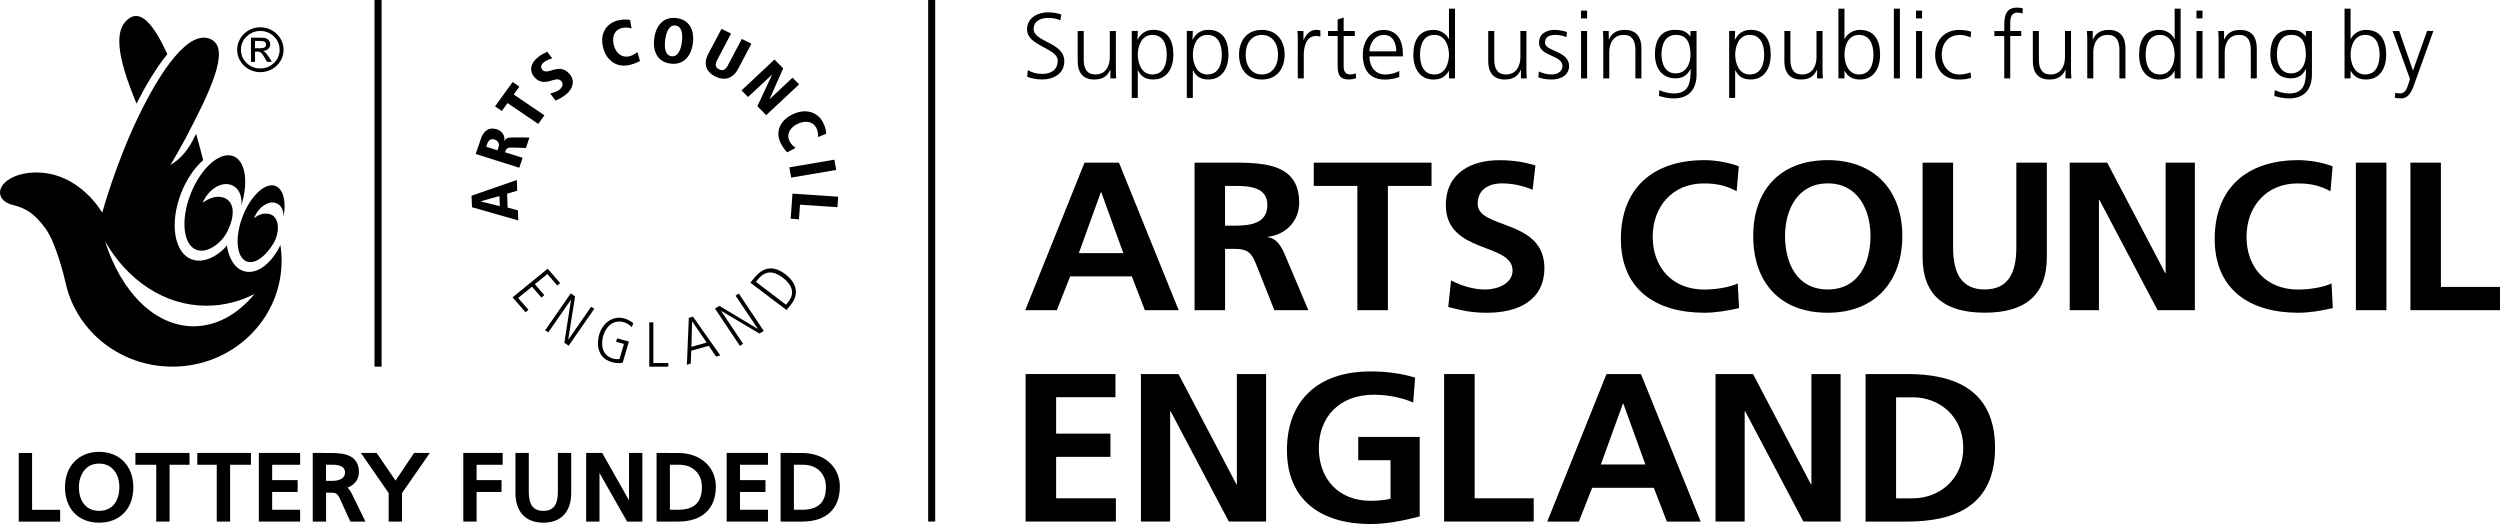 <svg xmlns="http://www.w3.org/2000/svg" xmlns:xlink="http://www.w3.org/1999/xlink" id="Layer_1" x="0px" y="0px" viewBox="0 0 480.03 100.63" style="enable-background:new 0 0 480.03 100.63;" xml:space="preserve"> <style type="text/css"> .st0{clip-path:url(#SVGID_00000165924194297731378030000016951249904834850744_);} .st1{clip-path:url(#SVGID_00000008125151543056989760000007209187953791536040_);} .st2{clip-path:url(#SVGID_00000148630904884961470310000010043646191552661634_);} .st3{clip-path:url(#SVGID_00000088103143504798615720000012515142039549728425_);} .st4{clip-path:url(#SVGID_00000000931171897342928830000008722194884917595070_);} .st5{clip-path:url(#SVGID_00000044167057641287159570000000285092289615321005_);} .st6{clip-path:url(#SVGID_00000055675410782176709490000016251095129089641147_);} .st7{clip-path:url(#SVGID_00000112613927094603904170000013870839588147792828_);} .st8{clip-path:url(#SVGID_00000140698691200670465130000000207422684533682347_);} .st9{clip-path:url(#SVGID_00000033344451756876979550000016350097067549479871_);} .st10{clip-path:url(#SVGID_00000171714072649896650690000013989928486952548279_);} .st11{clip-path:url(#SVGID_00000016798091804508778210000001911526099419520902_);} .st12{clip-path:url(#SVGID_00000004515911512952499460000009842536761174748575_);} .st13{clip-path:url(#SVGID_00000036237971419806037840000008646084318115834250_);} </style> <polygon points="5.8,86.98 3.6,86.98 3.6,100.16 11.55,100.16 11.55,97.89 6.16,97.89 6.16,86.98 "></polygon> <g> <defs> <rect id="SVGID_1_" width="480.03" height="100.63"></rect> </defs> <clipPath id="SVGID_00000044138057568948237320000000225834815333472385_"> <use xlink:href="#SVGID_1_" style="overflow:visible;"></use> </clipPath> <path style="clip-path:url(#SVGID_00000044138057568948237320000000225834815333472385_);" d="M21.59,89.98 c0.85,0.81,1.33,2.11,1.33,3.58c0,2.2-1.02,4.53-3.88,4.53c-2.86,0-3.89-2.33-3.89-4.53c0-1.46,0.49-2.76,1.33-3.58 c0.67-0.64,1.53-0.97,2.56-0.96C20.06,89.01,20.92,89.34,21.59,89.98 M12.48,93.56c0,4.13,2.57,6.8,6.56,6.8 c3.98,0,6.56-2.67,6.56-6.8c0-4.07-2.64-6.8-6.56-6.8S12.48,89.49,12.48,93.56"></path> </g> <polygon points="36.2,86.97 26,86.97 26,89.24 30,89.24 30,100.15 32.56,100.15 32.56,89.24 36.39,89.24 36.39,86.97 "></polygon> <polygon points="47.83,86.97 37.88,86.97 37.88,89.24 41.62,89.24 41.62,100.15 44.18,100.15 44.18,89.24 48.18,89.24 48.18,86.97 "></polygon> <polygon points="57.27,86.97 49.7,86.97 49.7,100.15 57.63,100.15 57.63,97.88 52.26,97.88 52.26,94.46 57.15,94.46 57.15,92.19 52.26,92.19 52.26,89.24 57.63,89.24 57.63,86.97 "></polygon> <g> <defs> <rect id="SVGID_00000069383999646715535390000015566404392558751395_" width="480.03" height="100.63"></rect> </defs> <clipPath id="SVGID_00000060739580998863568630000015012926362981398173_"> <use xlink:href="#SVGID_00000069383999646715535390000015566404392558751395_" style="overflow:visible;"></use> </clipPath> <path style="clip-path:url(#SVGID_00000060739580998863568630000015012926362981398173_);" d="M64.02,89.24 c0.83,0,2.23,0.19,2.23,1.49c0,1.01-0.91,1.6-2.43,1.6h-1.22v-3.09H64.02z M60.41,86.97h-0.36v13.18h2.56V94.6h0.75 c0.96,0,1.35,0,1.84,1.02l2.07,4.53h2.9l-2.68-5.47c-0.26-0.5-0.49-0.8-0.78-1.04c1.34-0.49,2.21-1.57,2.21-2.94 c0-3.28-2.7-3.72-5.35-3.72"></path> <path style="clip-path:url(#SVGID_00000060739580998863568630000015012926362981398173_);" d="M81.86,86.97h-2.35 c0,0-3.05,4.56-3.56,5.31c-0.51-0.74-3.64-5.31-3.64-5.31h-3.02c0,0,5.23,7.54,5.34,7.71v5.47h2.56v-5.47 c0.13-0.17,5.34-7.71,5.34-7.71"></path> </g> <polygon points="96.16,86.97 88.96,86.97 88.96,100.15 91.51,100.15 91.51,94.46 96.3,94.46 96.3,92.19 91.51,92.19 91.51,89.24 96.52,89.24 96.52,86.97 "></polygon> <g> <defs> <rect id="SVGID_00000057863830304065838100000013892197894816618646_" width="480.03" height="100.63"></rect> </defs> <clipPath id="SVGID_00000088114317713427580390000011858958344755515320_"> <use xlink:href="#SVGID_00000057863830304065838100000013892197894816618646_" style="overflow:visible;"></use> </clipPath> <path style="clip-path:url(#SVGID_00000088114317713427580390000011858958344755515320_);" d="M109.32,86.97h-2.2v7.42 c0,2.56-0.86,3.7-2.79,3.7c-1.94,0-2.8-1.14-2.8-3.7v-7.42h-2.56v7.65c0,3.65,1.95,5.74,5.36,5.74c3.41,0,5.35-2.09,5.35-5.74 v-7.65"></path> <path style="clip-path:url(#SVGID_00000088114317713427580390000011858958344755515320_);" d="M122.98,86.97h-2.2v9.11 c-1-1.77-5.15-9.11-5.15-9.11h-3.08v13.18h2.56v-9.33c1.01,1.77,5.3,9.33,5.3,9.33h2.93V86.97"></path> <path style="clip-path:url(#SVGID_00000088114317713427580390000011858958344755515320_);" d="M130.43,89.24 c2.6,0,4.35,1.71,4.35,4.28c0,2.93-1.5,4.36-4.57,4.36h-1.58v-8.64H130.43z M126.43,86.97h-0.36v13.18h4.16 c4.58,0,7.22-2.44,7.22-6.7c0-3.81-2.97-6.47-7.22-6.47"></path> </g> <polygon points="147.1,86.97 139.53,86.97 139.53,100.15 147.46,100.15 147.46,97.88 142.09,97.88 142.09,94.46 146.98,94.46 146.98,92.19 142.09,92.19 142.09,89.24 147.46,89.24 147.46,86.97 "></polygon> <g> <defs> <rect id="SVGID_00000047778297510012443690000006591856793672260756_" width="480.03" height="100.63"></rect> </defs> <clipPath id="SVGID_00000027584483804328329620000003880061158742446749_"> <use xlink:href="#SVGID_00000047778297510012443690000006591856793672260756_" style="overflow:visible;"></use> </clipPath> <path style="clip-path:url(#SVGID_00000027584483804328329620000003880061158742446749_);" d="M154.24,89.24 c2.6,0,4.35,1.71,4.35,4.28c0,2.93-1.49,4.36-4.57,4.36h-1.58v-8.64H154.24z M150.23,86.97h-0.35v13.18h4.16 c4.59,0,7.22-2.44,7.22-6.7c0-3.81-2.97-6.47-7.22-6.47"></path> </g> <path d="M95.9,37.64l0.07,1.95l-3.69-0.91l0-0.02L95.9,37.64z M99.31,36.61l-0.07-2.05l-8.7,3.02l0.09,2.21l8.89,2.54l-0.07-1.94 l-1.98-0.53l-0.1-2.66"></path> <g> <defs> <rect id="SVGID_00000154428396386620360600000010852330583289293982_" width="480.03" height="100.63"></rect> </defs> <clipPath id="SVGID_00000022534294603008377320000010423653032946558600_"> <use xlink:href="#SVGID_00000154428396386620360600000010852330583289293982_" style="overflow:visible;"></use> </clipPath> <path style="clip-path:url(#SVGID_00000022534294603008377320000010423653032946558600_);" d="M93.37,28.18l0.19-0.59 c0.34-1.02,1.08-0.9,1.43-0.79c0.6,0.19,0.98,0.73,0.74,1.47l-0.21,0.59L93.37,28.18z M99.71,32.21l0.64-1.91l-3.38-1.06 c0.23-0.7,0.32-0.95,1.57-0.9l2.45,0.07l0.67-2l-3.01-0.02c-1.11-0.01-1.51,0.12-1.78,0.68l-0.03,0c0.2-1.67-1.16-2.15-1.51-2.26 c-1.55-0.48-2.53,0.46-2.98,1.8l-1.01,2.96"></path> </g> <polyline points="103.35,23.79 104.54,22.15 98.64,18.14 99.73,16.63 98.43,15.75 95.05,20.43 96.35,21.31 97.45,19.79 "></polyline> <g> <defs> <rect id="SVGID_00000063600834071675120470000013244416637613931172_" width="480.03" height="100.63"></rect> </defs> <clipPath id="SVGID_00000037679945772839723870000006332017793022573712_"> <use xlink:href="#SVGID_00000063600834071675120470000013244416637613931172_" style="overflow:visible;"></use> </clipPath> <path style="clip-path:url(#SVGID_00000037679945772839723870000006332017793022573712_);" d="M105.06,9.93 c-0.68,0.35-1.16,0.56-1.78,1.07c-2.26,1.83-0.9,3.57-0.72,3.76c2.01,2.34,4.13-0.44,5.23,0.82c0.46,0.53,0.19,1.17-0.31,1.58 c-0.59,0.49-1.19,0.6-1.83,0.8l1.02,1.35c0.36-0.15,1.24-0.54,2.05-1.21c1.35-1.09,1.71-2.66,0.64-3.9 c-2.01-2.32-4.18,0.39-5.22-0.8c-0.42-0.49-0.23-1.03,0.29-1.44c0.42-0.35,1.09-0.63,1.62-0.75"></path> <path style="clip-path:url(#SVGID_00000037679945772839723870000006332017793022573712_);" d="M120.98,3.83 c-0.36-0.06-1.07-0.19-2.35,0.1c-1.74,0.39-3.57,2.07-2.84,5.12c0.63,2.64,2.68,3.97,5.02,3.44c1.09-0.25,1.76-0.6,2.07-0.78 l-0.49-1.72c-0.18,0.13-0.67,0.62-1.65,0.84c-1.28,0.29-2.51-0.59-2.89-2.21c-0.4-1.67,0.21-2.93,1.55-3.24 c0.93-0.21,1.52-0.01,1.87,0.08"></path> <path style="clip-path:url(#SVGID_00000037679945772839723870000006332017793022573712_);" d="M127.72,7.66 c0.21-1.62,0.79-2.9,1.97-2.76c1.19,0.14,1.45,1.51,1.24,3.14c-0.21,1.63-0.8,2.9-1.98,2.76C127.76,10.65,127.52,9.28,127.72,7.66 M125.62,7.4c-0.31,2.49,0.64,4.52,3.15,4.82c2.51,0.3,3.95-1.44,4.27-3.93c0.32-2.49-0.64-4.52-3.16-4.82 C127.36,3.16,125.94,4.91,125.62,7.4"></path> <path style="clip-path:url(#SVGID_00000037679945772839723870000006332017793022573712_);" d="M135.98,10.38 c-0.98,1.88-0.4,3.43,1.36,4.31c1.77,0.87,3.4,0.42,4.39-1.46l2.55-4.84l-1.84-0.91l-2.71,5.12c-0.39,0.76-0.93,1.09-1.66,0.72 c-0.75-0.37-0.79-0.98-0.39-1.75l2.69-5.12l-1.83-0.91"></path> </g> <polyline points="142.38,17.36 143.63,18.62 148.23,14.34 148.24,14.36 145.42,20.4 147.12,22.11 153.44,16.19 152.17,14.92 147.8,19.03 147.78,19.01 150.38,13.12 148.71,11.43 "></polyline> <g> <defs> <rect id="SVGID_00000178174044497229834240000005494332948059690419_" width="480.03" height="100.63"></rect> </defs> <clipPath id="SVGID_00000004516851048084519870000009238320528216581521_"> <use xlink:href="#SVGID_00000178174044497229834240000005494332948059690419_" style="overflow:visible;"></use> </clipPath> <path style="clip-path:url(#SVGID_00000004516851048084519870000009238320528216581521_);" d="M158.64,25.68 c-0.02-0.36-0.05-1.07-0.63-2.21c-0.78-1.56-2.89-2.9-5.79-1.53c-2.51,1.18-3.38,3.42-2.33,5.52c0.5,0.98,1,1.53,1.26,1.79 l1.61-0.85c-0.17-0.13-0.76-0.49-1.19-1.38c-0.58-1.14,0.03-2.5,1.55-3.23c1.6-0.75,3-0.45,3.61,0.75 c0.42,0.82,0.35,1.43,0.33,1.78"></path> </g> <polyline points="151.56,32.13 151.92,34.1 160.57,32.63 160.21,30.66 "></polyline> <polyline points="152.16,37.18 151.82,41.99 153.41,42.11 153.61,39.3 160.8,39.78 160.94,37.77 "></polyline> <polyline points="98.42,57.09 100.91,59.96 101.47,59.48 99.48,57.22 102.15,55.04 103.96,57.14 104.51,56.67 102.71,54.57 105.1,52.61 107,54.82 107.56,54.36 105.16,51.59 "></polyline> <polyline points="104.67,63.43 105.28,63.81 109.62,57.56 109.64,57.58 108.36,65.82 109.19,66.38 114.11,59.29 113.5,58.91 109.13,65.21 109.11,65.19 110.42,56.9 109.59,56.34 "></polyline> <g> <defs> <rect id="SVGID_00000070821268668794194820000004094265258143529111_" width="480.03" height="100.63"></rect> </defs> <clipPath id="SVGID_00000160154089208480553920000004575552230163190708_"> <use xlink:href="#SVGID_00000070821268668794194820000004094265258143529111_" style="overflow:visible;"></use> </clipPath> <path style="clip-path:url(#SVGID_00000160154089208480553920000004575552230163190708_);" d="M118.29,65.62l1.51,0.42l-0.84,2.88 c-0.44,0.09-0.8,0.04-1.24-0.07c-2.23-0.6-2.34-2.83-1.9-4.33c0.77-2.58,2.65-3.04,3.86-2.69c0.65,0.18,1.38,0.65,1.63,1l0.28-0.78 c-0.22-0.2-0.98-0.71-1.66-0.9c-2.37-0.65-4.25,0.99-4.88,3.08c-0.46,1.56-0.53,4.47,2.43,5.3c0.7,0.2,1.38,0.26,2.09,0.1 l1.19-4.05l-2.26-0.61"></path> </g> <polyline points="124.67,70.41 128.32,70.41 128.32,69.71 125.45,69.71 125.45,61.89 124.67,61.89 "></polyline> <path d="M132.89,61.71l0.02,0l2.77,4.06l-2.92,0.84L132.89,61.71z M131.89,70.03l0.74-0.21l0.1-2.49l3.37-0.92l1.4,2.05l0.8-0.22 l-5.24-7.44l-0.8,0.23"></path> <polyline points="142.07,66.41 142.68,66.01 138.46,59.7 138.48,59.69 145.81,64.04 146.65,63.54 141.86,56.36 141.24,56.77 145.5,63.12 145.47,63.13 138.14,58.73 137.28,59.24 "></polyline> <g> <defs> <rect id="SVGID_00000070097872248260130110000006135378426052589207_" width="480.03" height="100.63"></rect> </defs> <clipPath id="SVGID_00000074443828286411710940000001207337604091301520_"> <use xlink:href="#SVGID_00000070097872248260130110000006135378426052589207_" style="overflow:visible;"></use> </clipPath> <path style="clip-path:url(#SVGID_00000074443828286411710940000001207337604091301520_);" d="M145.15,54.12l0.41-0.49 c1.81-2.27,3.75-1.08,4.84-0.24c1.73,1.31,2.22,3,1.02,4.49l-0.5,0.63L145.15,54.12z M151.02,59.53l0.84-1.02 c1.74-2.18,0.96-4.32-1.06-5.85c-2.24-1.7-4.21-1.49-6.01,0.75l-0.71,0.87"></path> <path style="clip-path:url(#SVGID_00000074443828286411710940000001207337604091301520_);" d="M48.96,7.86v1.41h0.95 c0.41,0,0.7-0.06,0.89-0.17c0.18-0.11,0.28-0.29,0.28-0.54c0-0.26-0.1-0.44-0.27-0.54c-0.18-0.1-0.49-0.16-0.95-0.16H48.96z M48.96,11.88h-0.77V7.23h1.66c0.59,0,1,0.04,1.24,0.13c0.24,0.09,0.44,0.24,0.58,0.45c0.14,0.21,0.22,0.43,0.22,0.67 c0,0.35-0.13,0.65-0.38,0.9c-0.26,0.24-0.58,0.38-0.99,0.42c0.18,0.08,0.35,0.19,0.51,0.35c0.16,0.17,0.35,0.44,0.6,0.82l0.58,0.9 h-0.94l-0.42-0.72c-0.3-0.53-0.53-0.86-0.71-1.01c-0.17-0.16-0.41-0.23-0.71-0.23h-0.46V11.88z M49.98,5.95 c-1.02,0-1.9,0.36-2.63,1.06c-0.72,0.7-1.09,1.54-1.09,2.54c0,1,0.37,1.84,1.09,2.54c0.72,0.7,1.6,1.05,2.63,1.05 c1.02,0,1.9-0.35,2.63-1.05c0.72-0.7,1.08-1.55,1.08-2.54c0-1-0.37-1.84-1.08-2.54C51.88,6.31,51,5.95,49.98,5.95 M49.98,5.24 c0.79,0,1.54,0.19,2.23,0.58c0.69,0.39,1.23,0.92,1.64,1.58c0.4,0.67,0.6,1.38,0.6,2.15c0,0.78-0.2,1.5-0.6,2.16 c-0.4,0.66-0.94,1.18-1.63,1.57c-0.69,0.38-1.44,0.58-2.23,0.58c-0.8,0-1.55-0.2-2.23-0.58c-0.69-0.38-1.23-0.9-1.63-1.57 c-0.4-0.67-0.59-1.39-0.59-2.16c0-0.78,0.2-1.49,0.6-2.16c0.4-0.67,0.95-1.19,1.63-1.58C48.44,5.44,49.18,5.24,49.98,5.24"></path> <path style="clip-path:url(#SVGID_00000074443828286411710940000001207337604091301520_);" d="M38.91,38.94 c1.37-1.04,2.93-1.44,4.17-0.94c1.98,0.81,2.03,3.38,0.68,6.24c-0.58,1.22-1.44,2.2-2.39,2.88c-1.28,0.9-2.54,1.25-3.63,0.86 c-2.58-0.95-3.09-5.74-1.15-10.71c1.95-4.98,5.59-8.23,8.17-7.3c2.36,0.87,2.99,4.96,1.58,9.47c0.18-1.7-0.41-3.21-1.69-3.83 c-1.81-0.87-4.3,0.44-5.55,2.91C39.03,38.67,38.97,38.81,38.91,38.94"></path> <path style="clip-path:url(#SVGID_00000074443828286411710940000001207337604091301520_);" d="M54.44,41.65 c0.64-3.44-0.28-6.07-2.24-6.07c-2.21,0-4.93,3.31-6.07,7.37c-1.15,4.08-0.27,7.38,1.94,7.38c1.42,0,3.05-1.37,4.34-3.44 c0.19-0.3,0.37-0.63,0.5-0.96c0.88-2.23,0.44-4.41-1.12-4.81c-0.95-0.26-2.01-0.06-3.02,0.8c0.03-0.1,0.08-0.2,0.12-0.31 c0.84-1.93,2.66-3.1,4.08-2.63C53.98,39.32,54.49,40.38,54.44,41.65"></path> <path style="clip-path:url(#SVGID_00000074443828286411710940000001207337604091301520_);" d="M32.13,10.4 c-2.44-5.34-4.89-8.51-7.26-6.93c-3.1,2.06-2.44,7.32,1.34,16.42C27.91,16.54,29.95,13.07,32.13,10.4"></path> <path style="clip-path:url(#SVGID_00000074443828286411710940000001207337604091301520_);" d="M37.17,62.65 c-7.48,0-13.94-6.65-17-16.31c4.3,7.48,11.41,12.36,19.48,12.36c3.28,0,6.41-0.81,9.24-2.27C45.68,60.32,41.6,62.65,37.17,62.65 M53.83,47.03c-0.11,0.28-0.24,0.55-0.39,0.81c-1.47,2.64-3.57,4.37-5.62,4.37c-2.24,0-3.82-2.07-4.26-5.1 c-0.58,0.76-1.3,1.38-2.06,1.86c-1.6,1.01-3.24,1.36-4.67,0.84c-3.39-1.24-4.31-6.93-2.06-12.71c1.03-2.65,2.55-4.86,4.24-6.35 c-0.4-1.57-0.85-3.27-1.35-5.05c-0.23,0.44-0.46,0.88-0.69,1.34c-1.16,2.22-2.66,3.69-4.24,4.64c1.05-1.77,2.07-3.56,2.98-5.28 c4.69-8.92,8.42-16.81,4.98-18.76c-4.26-2.41-9.97,6.03-14.26,15.05c-4.31,9-6.8,18.16-6.8,18.16s-4.29-7.73-12.67-7.73 C2.67,33.12,0,35.15,0,36.93C0,38.2,1.06,39,2.43,39.35c2.74,0.69,4.17,1.69,6.24,4.43c2.08,2.77,3.71,9.48,4.05,11.05 c2.2,8.94,10.49,15.57,20.39,15.57c11.58,0,20.96-9.1,20.96-20.33C54.07,49.04,53.99,48.03,53.83,47.03"></path> </g> <rect x="71.91" width="1.36" height="70.4"></rect> <path d="M208.24,31.23h6.61l11.47,28.33h-6.49l-2.51-6.49h-11.84l-2.55,6.49h-6.07L208.24,31.23z M211.46,36.92h-0.09l-4.22,11.69 h8.54"></path> <g> <defs> <rect id="SVGID_00000112627426455582981380000012715064008302209950_" width="480.03" height="100.63"></rect> </defs> <clipPath id="SVGID_00000019679305742555569780000000721374786497235376_"> <use xlink:href="#SVGID_00000112627426455582981380000012715064008302209950_" style="overflow:visible;"></use> </clipPath> <path style="clip-path:url(#SVGID_00000019679305742555569780000000721374786497235376_);" d="M229.37,31.23h6.32 c6.28,0,13.77-0.2,13.77,7.68c0,3.33-2.3,6.08-6.03,6.57v0.08c1.59,0.12,2.51,1.67,3.1,2.92l4.69,11.08h-6.53l-3.51-8.85 c-0.85-2.11-1.59-2.92-4.06-2.92h-1.89v11.77h-5.86V31.23z M235.22,43.33h1.93c2.88,0,6.2-0.41,6.2-3.94c0-3.41-3.27-3.69-6.2-3.69 h-1.93"></path> </g> <polyline points="260.63,35.7 252.26,35.7 252.26,31.23 274.87,31.23 274.87,35.7 266.49,35.7 266.49,59.56 260.63,59.56 "></polyline> <g> <defs> <rect id="SVGID_00000122691633047550849330000018343946447390199940_" width="480.03" height="100.63"></rect> </defs> <clipPath id="SVGID_00000035514277319980631180000009804785533212631481_"> <use xlink:href="#SVGID_00000122691633047550849330000018343946447390199940_" style="overflow:visible;"></use> </clipPath> <path style="clip-path:url(#SVGID_00000035514277319980631180000009804785533212631481_);" d="M294.28,36.43 c-1.84-0.77-3.89-1.22-5.94-1.22c-2.01,0-4.61,0.86-4.61,3.94c0,4.91,12.81,2.84,12.81,12.33c0,6.21-5.07,8.57-10.97,8.57 c-3.18,0-4.61-0.4-7.49-1.1l0.54-5.11c2.02,1.06,4.32,1.75,6.62,1.75c2.22,0,5.19-1.1,5.19-3.65c0-5.4-12.81-3.17-12.81-12.54 c0-6.33,5.06-8.64,10.21-8.64c2.51,0,4.85,0.33,6.99,1.02"></path> <path style="clip-path:url(#SVGID_00000035514277319980631180000009804785533212631481_);" d="M333.92,59.16 c-2.13,0.48-4.44,0.89-6.66,0.89c-9.46,0-16.03-4.58-16.03-14.17c0-9.69,6.11-15.13,16.03-15.13c1.92,0,4.48,0.37,6.61,1.18 l-0.42,4.79c-2.22-1.22-4.23-1.5-6.32-1.5c-6.03,0-9.79,4.46-9.79,10.27c0,5.76,3.68,10.11,9.92,10.11c2.3,0,5.01-0.49,6.4-1.18"></path> <path style="clip-path:url(#SVGID_00000035514277319980631180000009804785533212631481_);" d="M350.95,30.75 c9.17,0,14.32,6.01,14.32,14.57s-5.07,14.73-14.32,14.73c-9.37,0-14.31-6.05-14.31-14.73S341.66,30.75,350.95,30.75 M350.95,55.58 c5.98,0,8.21-5.16,8.21-10.27c0-4.99-2.39-10.1-8.21-10.1c-5.81,0-8.2,5.11-8.2,10.1C342.75,50.43,344.97,55.58,350.95,55.58"></path> <path style="clip-path:url(#SVGID_00000035514277319980631180000009804785533212631481_);" d="M369.16,31.23h5.86v16.36 c0,4.83,1.59,7.99,6.07,7.99c4.47,0,6.07-3.16,6.07-7.99V31.23h5.86v18.1c0,7.59-4.44,10.71-11.93,10.71 c-7.49,0-11.93-3.13-11.93-10.71"></path> </g> <polyline points="397.41,31.23 404.61,31.23 415.74,52.42 415.83,52.42 415.83,31.23 421.44,31.23 421.44,59.56 414.28,59.56 403.11,38.37 403.02,38.37 403.02,59.56 397.41,59.56 "></polyline> <g> <defs> <rect id="SVGID_00000109740828445377399850000002291128538629752492_" width="480.03" height="100.63"></rect> </defs> <clipPath id="SVGID_00000048488281193952418060000006238853147280092293_"> <use xlink:href="#SVGID_00000109740828445377399850000002291128538629752492_" style="overflow:visible;"></use> </clipPath> <path style="clip-path:url(#SVGID_00000048488281193952418060000006238853147280092293_);" d="M447.93,59.16 c-2.13,0.48-4.44,0.89-6.65,0.89c-9.46,0-16.03-4.58-16.03-14.17c0-9.69,6.11-15.13,16.03-15.13c1.92,0,4.48,0.37,6.61,1.18 l-0.41,4.79c-2.22-1.22-4.23-1.5-6.32-1.5c-6.03,0-9.8,4.46-9.8,10.27c0,5.76,3.68,10.11,9.92,10.11c2.3,0,5.02-0.49,6.4-1.18"></path> </g> <rect x="452.36" y="31.23" width="5.86" height="28.33"></rect> <polygon points="462.83,31.23 462.83,59.56 480.03,59.56 480.03,55.09 468.68,55.09 468.68,31.23 "></polygon> <polygon points="196.93,71.82 196.93,100.14 214.26,100.14 214.26,95.68 202.79,95.68 202.79,87.72 213.22,87.72 213.22,83.26 202.79,83.26 202.79,76.27 214.18,76.27 214.18,71.82 "></polygon> <polygon points="237.49,71.82 237.49,93 237.41,93 226.28,71.82 219.07,71.82 219.07,100.14 224.68,100.14 224.68,78.96 224.77,78.96 235.95,100.14 243.1,100.14 243.1,71.82 "></polygon> <g> <defs> <rect id="SVGID_00000020388021300446239350000016183942442846798218_" width="480.03" height="100.63"></rect> </defs> <clipPath id="SVGID_00000067198035886371106160000003424745329977784247_"> <use xlink:href="#SVGID_00000020388021300446239350000016183942442846798218_" style="overflow:visible;"></use> </clipPath> <path style="clip-path:url(#SVGID_00000067198035886371106160000003424745329977784247_);" d="M271.35,77.29 c-2.26-1.02-5.19-1.5-7.54-1.5c-6.82,0-10.58,4.46-10.58,10.27c0,5.76,3.68,10.1,9.92,10.1c1.6,0,2.85-0.16,3.85-0.4v-7.39h-6.2 v-4.47h11.8v15.26c-3.09,0.81-6.32,1.46-9.46,1.46c-9.46,0-16.03-4.59-16.03-14.16c0-9.7,6.11-15.14,16.03-15.14 c3.39,0,6.07,0.44,8.58,1.18"></path> </g> <polygon points="277.29,71.82 277.29,100.14 294.49,100.14 294.49,95.68 283.15,95.68 283.15,71.82 "></polygon> <path d="M311.62,77.49h0.08l4.23,11.69h-8.54L311.62,77.49z M308.47,71.82l-11.38,28.33h6.07l2.55-6.49h11.84l2.51,6.49h6.49 l-11.47-28.33H308.47z"></path> <polygon points="347.81,71.82 347.81,93 347.73,93 336.6,71.82 329.4,71.82 329.4,100.14 335,100.14 335,78.96 335.09,78.96 346.27,100.14 353.42,100.14 353.42,71.82 "></polygon> <g> <defs> <rect id="SVGID_00000038395147772627130580000000795911043648663710_" width="480.03" height="100.63"></rect> </defs> <clipPath id="SVGID_00000011018985606838832560000009904319031480518583_"> <use xlink:href="#SVGID_00000038395147772627130580000000795911043648663710_" style="overflow:visible;"></use> </clipPath> <path style="clip-path:url(#SVGID_00000011018985606838832560000009904319031480518583_);" d="M358.21,71.82h8 c8.95,0,16.86,2.92,16.86,14.17c0,11.23-7.92,14.16-16.86,14.16h-8V71.82z M364.07,95.68h3.27c4.89,0,9.63-3.53,9.63-9.69 c0-6.17-4.73-9.7-9.63-9.7h-3.27"></path> <path style="clip-path:url(#SVGID_00000011018985606838832560000009904319031480518583_);" d="M197.23,14.73 c0.68,0.28,1.66,0.53,2.91,0.53c1.99,0,4.22-1,4.22-3.52c0-3.64-5.89-3.66-5.89-6.16c0-1.61,1.46-2.14,2.78-2.14 c0.86,0,1.77,0.16,2.34,0.46l0.2-1.12c-0.88-0.32-1.9-0.41-2.52-0.41c-2.27,0-4.07,1.25-4.07,3.25c0,3.27,5.89,3.57,5.89,6.02 c0,1.77-1.31,2.55-2.89,2.55c-1.2,0-2.08-0.27-2.84-0.73L197.23,14.73z M214.26,5.95h-1.16v5.03c0,1.52-0.66,3.32-2.78,3.32 c-1.6,0-2.23-1.11-2.23-2.82V5.95h-1.16v5.82c0,2,0.88,3.5,3.2,3.5c1.95,0,2.65-1.01,3.04-1.84h0.04v1.62h1.12 c-0.07-0.73-0.07-1.44-0.07-2.14V5.95z M217.31,18.8h1.16v-5.3h0.04c0.57,1.18,1.45,1.76,2.93,1.76c2.58,0,3.86-2.07,3.86-4.77 c0-2.77-1.1-4.76-3.86-4.76c-1.99,0-2.71,1.37-3,1.87h-0.04l0.07-1.66h-1.16V18.8z M224.03,10.5c0,1.77-0.57,3.8-2.78,3.8 c-2.06,0-2.78-2.14-2.78-3.8c0-1.66,0.72-3.8,2.78-3.8C223.46,6.7,224.03,8.73,224.03,10.5 M227.88,18.8h1.16v-5.3h0.04 c0.57,1.18,1.46,1.76,2.93,1.76c2.58,0,3.87-2.07,3.87-4.77c0-2.77-1.1-4.76-3.87-4.76c-1.99,0-2.71,1.37-3,1.87h-0.04l0.07-1.66 h-1.16V18.8z M234.6,10.5c0,1.77-0.57,3.8-2.78,3.8c-2.06,0-2.78-2.14-2.78-3.8c0-1.66,0.72-3.8,2.78-3.8 C234.03,6.7,234.6,8.73,234.6,10.5 M237.91,10.5c0,2.48,1.34,4.77,4.38,4.77c3.04,0,4.38-2.28,4.38-4.77 c0-2.48-1.34-4.76-4.38-4.76C239.25,5.74,237.91,8.02,237.91,10.5 M239.18,10.5c0-2.11,1.09-3.8,3.11-3.8c2.02,0,3.11,1.7,3.11,3.8 c0,2.11-1.09,3.8-3.11,3.8C240.27,14.31,239.18,12.61,239.18,10.5 M249.18,15.05h1.16v-4.5c0-1.64,0.5-3.64,2.34-3.64 c0.3,0,0.61,0.04,0.85,0.11V5.84c-0.2-0.05-0.54-0.11-0.81-0.11c-1.2,0-1.99,0.94-2.41,1.96h-0.03V5.95h-1.16 c0.07,0.66,0.07,1.03,0.07,2.03V15.05z M260.14,5.95h-2.14V3.36l-1.16,0.39v2.2h-1.84v0.96h1.84v5.32c0,1.66,0.07,3.03,2.13,3.03 c0.57,0,1.14-0.14,1.42-0.25l-0.07-0.93c-0.33,0.12-0.62,0.21-1.07,0.21c-0.94,0-1.25-0.68-1.25-1.5V6.91h2.14V5.95z M268.67,13.63 c-0.55,0.34-1.79,0.68-2.63,0.68c-2.03,0-3.09-1.55-3.09-3.48h6.42v-0.57c0-2.45-1.08-4.51-3.73-4.51c-2.38,0-3.96,1.98-3.96,4.76 c0,2.73,1.16,4.77,4.27,4.77c0.87,0,1.91-0.18,2.73-0.5V13.63z M262.95,9.86c0-1.5,1.05-3.16,2.76-3.16c1.73,0,2.39,1.57,2.39,3.16 H262.95z M279.38,1.67h-1.16v5.82h-0.04c-0.17-0.45-1.09-1.75-2.93-1.75c-2.76,0-3.87,2-3.87,4.76c0,2.7,1.29,4.77,3.87,4.77 c1.35,0,2.3-0.5,2.93-1.66h0.04v1.44h1.16V1.67z M272.66,10.5c0-1.77,0.57-3.8,2.78-3.8c2.06,0,2.78,2.14,2.78,3.8 c0,1.66-0.72,3.8-2.78,3.8C273.23,14.31,272.66,12.27,272.66,10.5 M293.09,5.95h-1.16v5.03c0,1.52-0.67,3.32-2.78,3.32 c-1.6,0-2.23-1.11-2.23-2.82V5.95h-1.16v5.82c0,2,0.88,3.5,3.2,3.5c1.95,0,2.65-1.01,3.04-1.84h0.04v1.62h1.12 c-0.07-0.73-0.07-1.44-0.07-2.14V5.95z M295.37,14.84c0.83,0.32,1.73,0.43,2.63,0.43c1.42,0,3.28-0.66,3.28-2.59 c0-2.98-4.62-2.77-4.62-4.46c0-1.16,0.83-1.52,2.03-1.52c0.65,0,1.48,0.16,2.08,0.43l0.11-0.98c-0.82-0.3-1.82-0.41-2.32-0.41 c-1.55,0-3.05,0.68-3.05,2.48c0,2.64,4.51,2.3,4.51,4.46c0,1.03-0.98,1.62-2.08,1.62c-0.9,0-1.75-0.23-2.45-0.57L295.37,14.84z M303.58,15.05h1.16v-9.1h-1.16V15.05z M304.74,2.03h-1.16v1.5h1.16V2.03z M307.84,15.05H309v-5.03c0-1.52,0.66-3.32,2.78-3.32 c1.6,0,2.23,1.11,2.23,2.82v5.53h1.16V9.24c0-2-0.88-3.5-3.2-3.5c-1.95,0-2.65,1.01-3.04,1.84h-0.03V5.95h-1.12 c0.07,0.73,0.07,1.45,0.07,2.14V15.05z M319.03,10.5c0-1.77,0.57-3.8,2.78-3.8c2.12,0,2.78,1.61,2.78,3.8 c0,1.66-0.76,3.59-2.86,3.59C319.76,14.09,319.03,12.29,319.03,10.5 M325.75,5.95h-1.16v1.03h-0.04c-0.86-1.09-1.68-1.25-2.93-1.25 c-2.76,0-3.86,2-3.86,4.76c0,2.02,0.96,4.55,3.96,4.55c1.2,0,2.23-0.46,2.86-1.78h0.04c0,2.57-0.26,4.68-3.24,4.68 c-1.01,0-2.04-0.29-2.76-0.64l-0.09,1.12c0.48,0.14,1.6,0.48,2.83,0.48c3.22,0,4.4-2.07,4.4-4.6V5.95z M332.02,18.8h1.15v-5.3h0.04 c0.57,1.18,1.46,1.76,2.93,1.76c2.58,0,3.86-2.07,3.86-4.77c0-2.77-1.1-4.76-3.86-4.76c-1.99,0-2.71,1.37-3,1.87h-0.04l0.07-1.66 h-1.15V18.8z M338.74,10.5c0,1.77-0.57,3.8-2.78,3.8c-2.07,0-2.78-2.14-2.78-3.8c0-1.66,0.72-3.8,2.78-3.8 C338.17,6.7,338.74,8.73,338.74,10.5 M349.95,5.95h-1.16v5.03c0,1.52-0.66,3.32-2.78,3.32c-1.6,0-2.23-1.11-2.23-2.82V5.95h-1.16 v5.82c0,2,0.88,3.5,3.2,3.5c1.95,0,2.65-1.01,3.04-1.84h0.04v1.62h1.12c-0.07-0.73-0.07-1.44-0.07-2.14V5.95z M353,15.05h1.16 v-1.44h0.04c0.63,1.16,1.58,1.66,2.93,1.66c2.58,0,3.87-2.07,3.87-4.77c0-2.77-1.1-4.76-3.87-4.76c-1.84,0-2.76,1.3-2.93,1.75 h-0.04V1.67H353V15.05z M359.72,10.5c0,1.77-0.57,3.8-2.78,3.8c-2.06,0-2.78-2.14-2.78-3.8c0-1.66,0.66-3.8,2.78-3.8 C359.15,6.7,359.72,8.73,359.72,10.5 M363.64,15.05h1.16V1.67h-1.16V15.05z M367.9,15.05h1.16v-9.1h-1.16V15.05z M369.06,2.03 h-1.16v1.5h1.16V2.03z M378.48,6.09c-0.33-0.11-1.14-0.35-2.27-0.35c-2.78,0-4.64,1.96-4.64,4.76c0,2.54,1.47,4.77,4.49,4.77 c0.88,0,1.62-0.05,2.41-0.32l-0.11-1.05c-0.7,0.25-1.38,0.41-2.12,0.41c-2.12,0-3.4-1.73-3.4-3.8c0-2.21,1.27-3.8,3.53-3.8 c0.63,0,1.38,0.2,2.01,0.47L378.48,6.09z M384.83,15.05h1.16V6.91h2.12V5.95h-2.12V5.17c0-1.09-0.17-2.75,1.42-2.75 c0.33,0,0.68,0.07,0.92,0.2l0.08-0.98c-0.22-0.13-0.72-0.18-1.09-0.18c-2.41,0-2.48,1.92-2.48,3.84v0.66h-1.9v0.96h1.9V15.05z M397.66,5.95h-1.16v5.03c0,1.52-0.66,3.32-2.78,3.32c-1.6,0-2.23-1.11-2.23-2.82V5.95h-1.16v5.82c0,2,0.88,3.5,3.2,3.5 c1.95,0,2.65-1.01,3.04-1.84h0.04v1.62h1.12c-0.07-0.73-0.07-1.44-0.07-2.14V5.95z M400.78,15.05h1.16v-5.03 c0-1.52,0.66-3.32,2.78-3.32c1.6,0,2.23,1.11,2.23,2.82v5.53h1.16V9.24c0-2-0.89-3.5-3.2-3.5c-1.95,0-2.65,1.01-3.04,1.84h-0.04 V5.95h-1.12c0.07,0.73,0.07,1.45,0.07,2.14V15.05z M418.71,1.67h-1.15v5.82h-0.04c-0.17-0.45-1.09-1.75-2.93-1.75 c-2.76,0-3.86,2-3.86,4.76c0,2.7,1.29,4.77,3.86,4.77c1.34,0,2.3-0.5,2.93-1.66h0.04v1.44h1.15V1.67z M411.99,10.5 c0-1.77,0.57-3.8,2.78-3.8c2.06,0,2.78,2.14,2.78,3.8c0,1.66-0.72,3.8-2.78,3.8C412.56,14.31,411.99,12.27,411.99,10.5 M421.75,15.05h1.16v-9.1h-1.16V15.05z M422.91,2.03h-1.16v1.5h1.16V2.03z M426.01,15.05h1.16v-5.03c0-1.52,0.66-3.32,2.78-3.32 c1.6,0,2.23,1.11,2.23,2.82v5.53h1.15V9.24c0-2-0.88-3.5-3.2-3.5c-1.95,0-2.65,1.01-3.04,1.84h-0.04V5.95h-1.12 c0.07,0.73,0.07,1.45,0.07,2.14V15.05z M437.19,10.5c0-1.77,0.57-3.8,2.78-3.8c2.12,0,2.78,1.61,2.78,3.8 c0,1.66-0.75,3.59-2.85,3.59C437.93,14.09,437.19,12.29,437.19,10.5 M443.91,5.95h-1.16v1.03h-0.03c-0.87-1.09-1.68-1.25-2.93-1.25 c-2.76,0-3.86,2-3.86,4.76c0,2.02,0.95,4.55,3.95,4.55c1.2,0,2.23-0.46,2.86-1.78h0.04c0,2.57-0.26,4.68-3.24,4.68 c-1.02,0-2.04-0.29-2.76-0.64l-0.09,1.12c0.48,0.14,1.6,0.48,2.83,0.48c3.22,0,4.4-2.07,4.4-4.6V5.95z M450.18,15.05h1.16v-1.44 h0.04c0.63,1.16,1.58,1.66,2.93,1.66c2.58,0,3.87-2.07,3.87-4.77c0-2.77-1.1-4.76-3.87-4.76c-1.84,0-2.76,1.3-2.93,1.75h-0.04V1.67 h-1.16V15.05z M456.91,10.5c0,1.77-0.57,3.8-2.78,3.8c-2.07,0-2.78-2.14-2.78-3.8c0-1.66,0.67-3.8,2.78-3.8 C456.34,6.7,456.91,8.73,456.91,10.5 M460.68,5.95h-1.27l3.33,9.21l-0.24,0.8c-0.37,1.18-0.7,1.98-1.7,1.98 c-0.42,0-0.64-0.07-0.86-0.14l-0.11,0.96c0.39,0.09,0.83,0.14,1.25,0.14c1.3,0,1.97-1.25,2.41-2.5l3.75-10.46h-1.21l-2.7,7.59 h-0.02"></path> </g> <rect x="178.22" width="1.35" height="100.14"></rect> </svg>